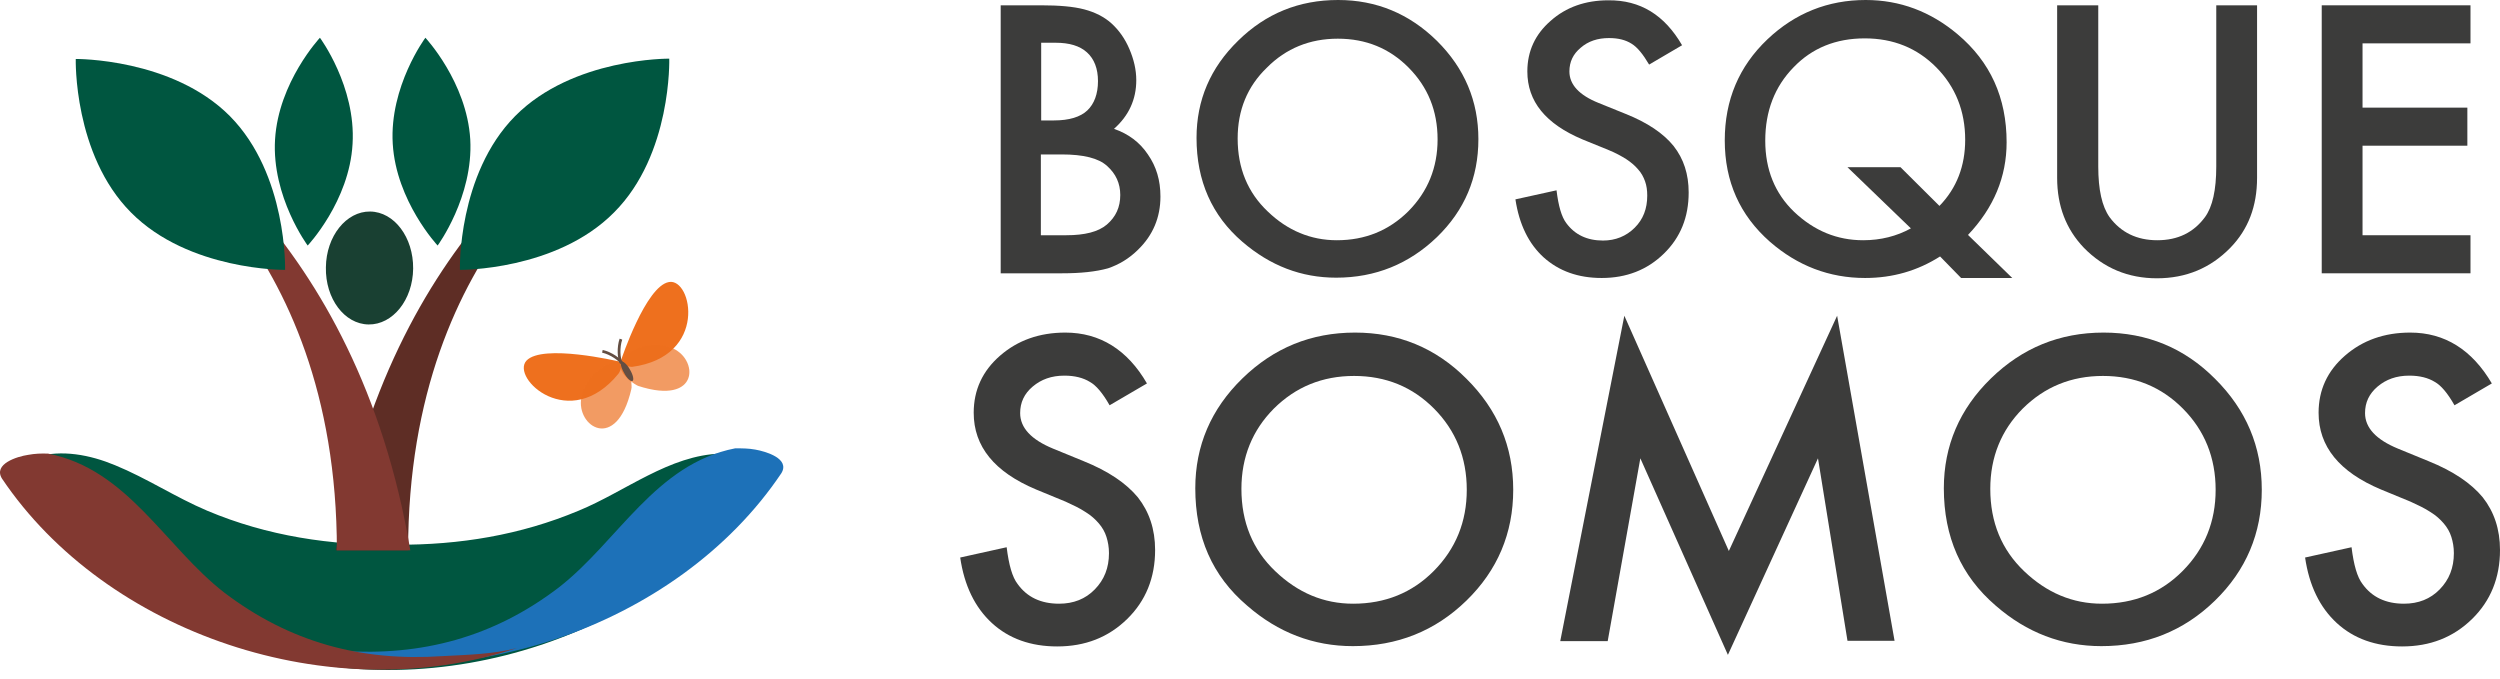 <svg width="243" height="66" viewBox="0 0 243 66" fill="none" xmlns="http://www.w3.org/2000/svg">
<path d="M111.484 37.27L107.853 39.393C107.182 38.21 106.541 37.452 105.931 37.118C105.291 36.724 104.467 36.512 103.46 36.512C102.209 36.512 101.203 36.876 100.379 37.573C99.555 38.271 99.159 39.12 99.159 40.151C99.159 41.576 100.226 42.728 102.362 43.608L105.321 44.821C107.731 45.791 109.47 46.974 110.599 48.339C111.697 49.734 112.277 51.432 112.277 53.464C112.277 56.163 111.362 58.407 109.562 60.166C107.731 61.955 105.474 62.834 102.758 62.834C100.196 62.834 98.06 62.076 96.413 60.56C94.766 59.044 93.728 56.921 93.332 54.191L97.847 53.191C98.06 54.919 98.396 56.102 98.915 56.769C99.83 58.043 101.172 58.68 102.942 58.68C104.345 58.68 105.504 58.225 106.419 57.285C107.335 56.344 107.792 55.192 107.792 53.767C107.792 53.191 107.701 52.675 107.548 52.19C107.396 51.705 107.152 51.28 106.816 50.886C106.48 50.492 106.053 50.097 105.504 49.764C104.955 49.4 104.314 49.097 103.582 48.763L100.715 47.581C96.657 45.882 94.644 43.396 94.644 40.12C94.644 37.907 95.498 36.057 97.206 34.571C98.915 33.085 101.02 32.327 103.552 32.327C106.907 32.327 109.592 33.995 111.484 37.27Z" fill="#3C3C3B"/>
<path d="M116.182 47.459C116.182 43.335 117.707 39.757 120.758 36.785C123.808 33.813 127.439 32.327 131.71 32.327C135.92 32.327 139.55 33.813 142.54 36.815C145.56 39.817 147.085 43.396 147.085 47.611C147.085 51.826 145.56 55.435 142.54 58.376C139.489 61.348 135.798 62.804 131.496 62.804C127.683 62.804 124.236 61.5 121.215 58.861C117.829 55.981 116.182 52.19 116.182 47.459ZM120.666 47.52C120.666 50.765 121.764 53.433 123.961 55.526C126.157 57.618 128.659 58.68 131.527 58.68C134.638 58.68 137.262 57.618 139.367 55.495C141.503 53.342 142.57 50.704 142.57 47.611C142.57 44.487 141.503 41.849 139.398 39.726C137.293 37.603 134.699 36.542 131.618 36.542C128.537 36.542 125.944 37.603 123.808 39.726C121.734 41.819 120.666 44.427 120.666 47.52Z" fill="#3C3C3B"/>
<path d="M151.662 62.288L157.885 30.689L168.044 53.555L178.569 30.689L184.152 62.288H179.576L176.708 44.548L167.952 63.653L159.441 44.548L156.268 62.319H151.662V62.288Z" fill="#3C3C3B"/>
<path d="M188.941 47.459C188.941 43.335 190.467 39.757 193.517 36.785C196.568 33.813 200.198 32.327 204.469 32.327C208.679 32.327 212.31 33.813 215.299 36.815C218.32 39.817 219.845 43.396 219.845 47.611C219.845 51.826 218.32 55.435 215.299 58.376C212.249 61.348 208.557 62.804 204.256 62.804C200.442 62.804 196.995 61.5 193.975 58.861C190.619 55.981 188.941 52.19 188.941 47.459ZM193.456 47.52C193.456 50.765 194.554 53.433 196.751 55.526C198.948 57.618 201.449 58.68 204.317 58.68C207.429 58.68 210.052 57.618 212.157 55.495C214.293 53.342 215.36 50.704 215.36 47.611C215.36 44.487 214.293 41.849 212.188 39.726C210.083 37.603 207.49 36.542 204.408 36.542C201.327 36.542 198.734 37.603 196.598 39.726C194.524 41.819 193.456 44.427 193.456 47.52Z" fill="#3C3C3B"/>
<path d="M242.207 37.27L238.577 39.393C237.905 38.21 237.265 37.452 236.655 37.118C236.014 36.724 235.19 36.512 234.184 36.512C232.933 36.512 231.926 36.876 231.102 37.573C230.279 38.271 229.882 39.12 229.882 40.151C229.882 41.576 230.95 42.728 233.085 43.608L236.044 44.821C238.455 45.791 240.193 46.974 241.322 48.339C242.42 49.734 243 51.432 243 53.464C243 56.163 242.085 58.407 240.285 60.166C238.455 61.955 236.197 62.834 233.482 62.834C230.919 62.834 228.784 62.076 227.136 60.56C225.489 59.044 224.452 56.921 224.055 54.191L228.57 53.191C228.784 54.919 229.119 56.102 229.638 56.769C230.553 58.043 231.896 58.68 233.665 58.68C235.068 58.68 236.228 58.225 237.143 57.285C238.058 56.344 238.516 55.192 238.516 53.767C238.516 53.191 238.424 52.675 238.272 52.19C238.119 51.705 237.875 51.28 237.539 50.886C237.204 50.492 236.777 50.097 236.228 49.764C235.678 49.4 235.038 49.097 234.306 48.763L231.438 47.581C227.38 45.882 225.367 43.396 225.367 40.12C225.367 37.907 226.221 36.057 227.93 34.571C229.638 33.085 231.743 32.327 234.275 32.327C237.631 32.327 240.285 33.995 242.207 37.27Z" fill="#3C3C3B"/>
<path d="M97.267 26.565V0.516H101.203C102.941 0.516 104.345 0.637 105.382 0.91C106.419 1.183 107.334 1.638 108.036 2.274C108.768 2.942 109.348 3.76 109.775 4.761C110.202 5.762 110.446 6.763 110.446 7.794C110.446 9.674 109.714 11.251 108.28 12.524C109.684 13.01 110.782 13.828 111.575 15.011C112.399 16.194 112.795 17.528 112.795 19.105C112.795 21.137 112.063 22.865 110.629 24.26C109.745 25.14 108.768 25.716 107.701 26.08C106.511 26.413 105.016 26.565 103.246 26.565H97.267ZM101.203 11.706H102.453C103.918 11.706 105.016 11.372 105.687 10.735C106.358 10.098 106.724 9.128 106.724 7.885C106.724 6.672 106.358 5.731 105.657 5.095C104.955 4.458 103.948 4.155 102.606 4.155H101.203V11.706ZM101.203 22.865H103.643C105.443 22.865 106.755 22.532 107.579 21.834C108.463 21.076 108.89 20.136 108.89 18.953C108.89 17.831 108.463 16.891 107.609 16.133C106.785 15.375 105.321 15.011 103.185 15.011H101.172V22.865H101.203Z" fill="#3C3C3B"/>
<path d="M116.303 13.404C116.303 9.734 117.646 6.581 120.361 3.942C123.046 1.304 126.279 -3.05176e-05 130.062 -3.05176e-05C133.784 -3.05176e-05 136.987 1.334 139.672 3.973C142.357 6.641 143.699 9.825 143.699 13.525C143.699 17.285 142.357 20.439 139.672 23.047C136.957 25.655 133.693 26.99 129.879 26.99C126.493 26.99 123.473 25.837 120.758 23.502C117.798 20.955 116.303 17.589 116.303 13.404ZM120.3 13.464C120.3 16.345 121.276 18.711 123.229 20.561C125.151 22.41 127.408 23.351 129.94 23.351C132.686 23.351 135.004 22.41 136.896 20.53C138.787 18.62 139.733 16.285 139.733 13.555C139.733 10.765 138.787 8.461 136.926 6.581C135.065 4.7 132.777 3.76 130.032 3.76C127.317 3.76 124.998 4.7 123.137 6.581C121.246 8.4 120.3 10.705 120.3 13.464Z" fill="#3C3C3B"/>
<path d="M163.498 4.397L160.295 6.277C159.685 5.246 159.136 4.579 158.586 4.246C158.007 3.882 157.305 3.7 156.39 3.7C155.292 3.7 154.376 4.003 153.644 4.64C152.912 5.246 152.546 6.004 152.546 6.944C152.546 8.218 153.492 9.249 155.383 10.007L158.007 11.069C160.142 11.918 161.698 12.979 162.674 14.192C163.651 15.436 164.139 16.922 164.139 18.711C164.139 21.107 163.346 23.078 161.729 24.654C160.112 26.232 158.098 27.02 155.688 27.02C153.4 27.02 151.539 26.353 150.044 25.018C148.58 23.684 147.665 21.804 147.299 19.378L151.295 18.498C151.478 20.015 151.783 21.076 152.241 21.683C153.065 22.805 154.254 23.381 155.81 23.381C157.031 23.381 158.068 22.956 158.892 22.137C159.715 21.319 160.112 20.288 160.112 19.014C160.112 18.498 160.051 18.044 159.898 17.619C159.746 17.195 159.532 16.8 159.227 16.467C158.922 16.103 158.525 15.769 158.068 15.466C157.58 15.163 157.031 14.859 156.359 14.586L153.827 13.555C150.228 12.039 148.458 9.856 148.458 6.944C148.458 4.973 149.221 3.336 150.716 2.032C152.21 0.697 154.102 0.03 156.329 0.03C159.441 -1.5039e-05 161.79 1.456 163.498 4.397Z" fill="#3C3C3B"/>
<path d="M195.592 27.02H190.619L188.575 24.927C186.379 26.322 183.969 27.02 181.284 27.02C177.806 27.02 174.725 25.837 172.04 23.502C169.112 20.924 167.647 17.649 167.647 13.646C167.647 9.734 169.02 6.459 171.796 3.821C174.481 1.274 177.684 -3.05176e-05 181.345 -3.05176e-05C184.67 -3.05176e-05 187.66 1.122 190.284 3.336C193.456 6.004 195.043 9.492 195.043 13.828C195.043 17.195 193.792 20.197 191.29 22.835L195.592 27.02ZM184.731 16.254L188.514 20.015C190.192 18.286 191.016 16.133 191.016 13.586C191.016 10.796 190.07 8.43 188.209 6.55C186.348 4.67 184.03 3.73 181.253 3.73C178.447 3.73 176.128 4.67 174.328 6.55C172.498 8.43 171.583 10.796 171.583 13.677C171.583 16.497 172.528 18.802 174.389 20.591C176.342 22.441 178.569 23.351 181.101 23.351C182.809 23.351 184.365 22.956 185.738 22.198L179.576 16.254H184.731Z" fill="#3C3C3B"/>
<path d="M203.951 0.516V16.194C203.951 18.438 204.317 20.075 205.049 21.106C206.147 22.592 207.703 23.351 209.686 23.351C211.699 23.351 213.225 22.592 214.323 21.106C215.055 20.106 215.421 18.468 215.421 16.194V0.516H219.387V17.285C219.387 20.045 218.533 22.289 216.794 24.078C214.872 26.049 212.493 27.05 209.655 27.05C206.849 27.05 204.469 26.049 202.547 24.078C200.839 22.289 199.954 20.045 199.954 17.285V0.516H203.951Z" fill="#3C3C3B"/>
<path d="M240.132 4.215H229.638V10.462H239.827V14.162H229.638V22.865H240.132V26.565H225.672V0.516H240.132V4.215Z" fill="#3C3C3B"/>
<path d="M72.038 44.214C71.397 44.093 70.726 44.093 70.085 44.093C65.082 44.214 60.75 47.793 56.235 49.643C50.591 52.008 44.673 52.978 38.541 52.948C32.165 53.039 25.972 52.099 20.145 49.643C17.064 48.339 14.288 46.489 11.176 45.215C8.766 44.214 5.99 43.669 3.488 44.427C2.848 44.609 2.146 44.851 1.78 45.428C1.536 45.791 1.566 46.216 1.841 46.61C7.241 54.252 15.203 60.075 24.508 63.016C42.629 69.081 64.472 61.591 74.57 46.55C75.455 45.094 73.075 44.366 72.038 44.214Z" fill="#005640"/>
<path d="M35.978 20.561C38.328 20.591 40.188 23.078 40.158 26.11C40.127 29.143 38.175 31.569 35.826 31.538C33.477 31.508 31.616 29.021 31.677 25.989C31.707 22.956 33.66 20.53 35.978 20.561Z" fill="#194032"/>
<path d="M75.943 46.004C76.827 44.578 74.448 43.881 73.41 43.699C72.77 43.578 72.099 43.578 71.458 43.578C63.709 45.094 60.079 52.614 54.313 57.103C47.998 61.924 41.012 63.805 33.111 63.259C30.823 63.138 28.199 63.047 25.88 62.47C44.002 68.535 65.845 61.045 75.943 46.004Z" fill="#1D71B8"/>
<path d="M0.193 46.519C10.291 61.53 32.104 69.051 50.256 62.986C47.968 63.592 45.313 63.653 43.025 63.774C35.093 64.32 28.138 62.41 21.823 57.618C16.057 53.16 12.427 45.609 4.678 44.093C4.037 44.063 3.366 44.093 2.725 44.214C1.688 44.366 -0.691 45.094 0.193 46.519Z" fill="#823931"/>
<path d="M32.653 53.494H39.669C39.669 38.24 44.551 27.96 49.615 21.349L47.601 20.227C41.347 27.414 35.276 38.058 32.653 53.494Z" fill="#5E2D25"/>
<path d="M39.883 53.494H32.745C32.745 38.24 27.863 27.96 22.799 21.349L24.813 20.227C31.097 27.414 37.29 38.058 39.883 53.494Z" fill="#823931"/>
<path d="M59.682 20.652C54.069 26.323 44.703 26.232 44.703 26.232C44.703 26.232 44.459 16.952 50.073 11.281C55.686 5.61 65.052 5.701 65.052 5.701C65.052 5.701 65.326 15.011 59.682 20.652Z" fill="#005640"/>
<path d="M12.732 20.652C18.345 26.323 27.711 26.232 27.711 26.232C27.711 26.232 27.955 16.952 22.342 11.281C16.728 5.641 7.363 5.732 7.363 5.732C7.363 5.732 7.119 15.011 12.732 20.652Z" fill="#005640"/>
<path d="M26.735 13.556C27.07 7.976 31.097 3.669 31.097 3.669C31.097 3.669 34.606 8.4 34.27 13.98C33.965 19.56 29.907 23.866 29.907 23.866C29.907 23.866 26.399 19.135 26.735 13.556Z" fill="#005640"/>
<path d="M45.71 13.556C45.375 7.976 41.348 3.669 41.348 3.669C41.348 3.669 37.839 8.4 38.175 13.98C38.511 19.56 42.538 23.866 42.538 23.866C42.538 23.866 46.015 19.135 45.71 13.556Z" fill="#005640"/>
<path d="M60.079 35.117C60.079 35.117 52.727 33.388 51.171 35.056C49.615 36.754 55.381 42.122 60.109 36.33C60.109 36.36 60.689 35.511 60.079 35.117Z" fill="#EE701E"/>
<g opacity="0.88">
<g opacity="0.88">
<path opacity="0.88" d="M60.14 35.147C59.957 35.117 59.774 35.117 59.591 35.177C58.92 35.42 56.967 36.3 56.51 38.635C55.961 41.455 59.927 44.032 61.361 37.846C61.361 37.785 61.391 37.725 61.391 37.664C61.391 37.209 61.33 35.42 60.14 35.147Z" fill="#EE701E"/>
</g>
</g>
<path d="M60.384 34.965C60.384 34.965 62.764 27.808 65.021 27.414C67.279 26.99 68.865 34.662 61.421 35.663C61.391 35.632 60.384 35.693 60.384 34.965Z" fill="#EE701E"/>
<g opacity="0.88">
<g opacity="0.88">
<path opacity="0.88" d="M60.354 35.087C60.415 34.904 60.537 34.753 60.659 34.632C61.208 34.177 62.977 32.994 65.204 33.782C67.919 34.753 68.102 39.484 62.032 37.513C61.971 37.482 61.91 37.452 61.848 37.422C61.482 37.209 59.957 36.239 60.354 35.087Z" fill="#EE701E"/>
</g>
</g>
<path d="M61.238 35.936C61.543 36.451 61.635 36.936 61.482 37.027C61.33 37.118 60.933 36.785 60.659 36.239C60.353 35.723 60.262 35.238 60.414 35.147C60.567 35.087 60.964 35.42 61.238 35.936Z" fill="#634E42"/>
<path d="M58.553 34.146C59.377 34.328 60.292 34.965 60.536 35.42" stroke="#634E42" stroke-width="0.269" stroke-miterlimit="10"/>
<path d="M60.354 32.964C60.079 33.752 60.14 34.874 60.384 35.299" stroke="#634E42" stroke-width="0.269" stroke-miterlimit="10"/>
</svg>
